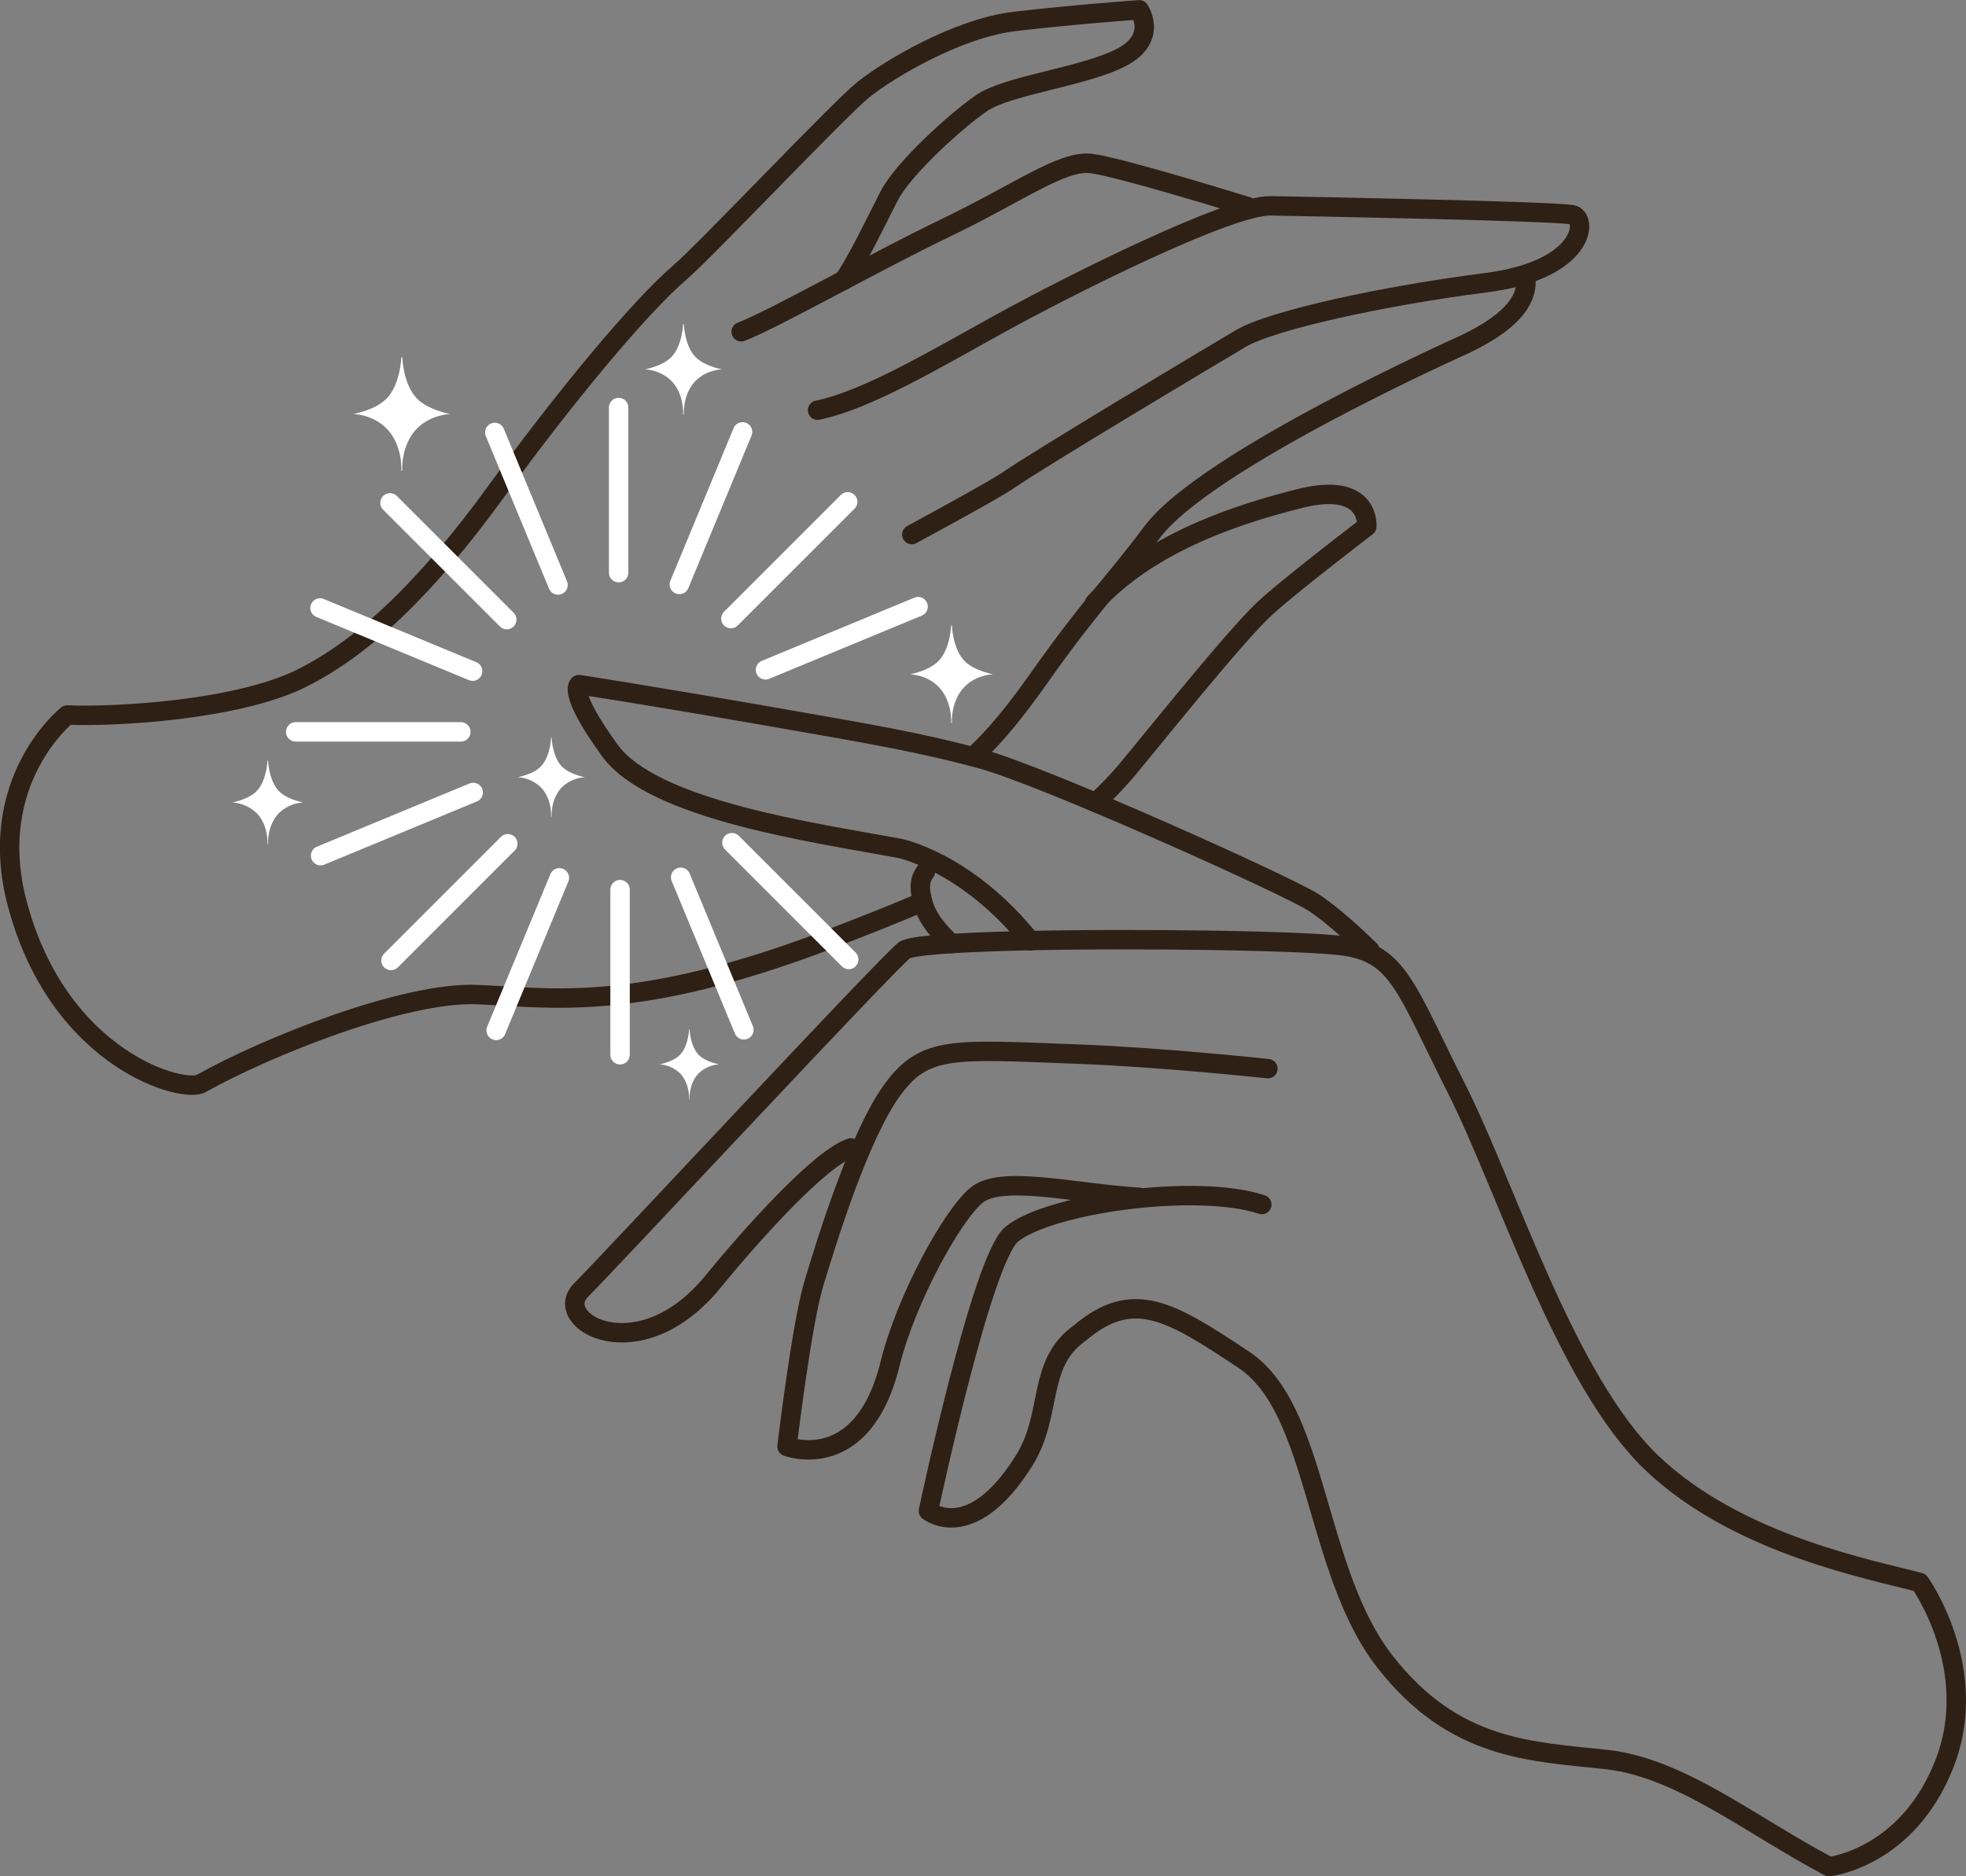 <?xml version="1.0" encoding="UTF-8"?> <svg xmlns="http://www.w3.org/2000/svg" id="Layer_1" data-name="Layer 1" width="1012.06" height="966.05" viewBox="0 0 1012.06 966.05"><rect x="0" y="0" width="1012.06" height="966.05" fill="#808080" stroke="none"/><defs><style>.cls-1,.cls-2{fill:none;stroke-linecap:round;stroke-linejoin:round;stroke-width:10px;}.cls-1{stroke:#2e2015;}.cls-2{stroke:#fff;}.cls-3{fill:#fff;}</style></defs><path class="cls-1" d="M404.81,218.87c17.08-6.53,68.11-35.64,105.56-53.63s59.68-34.84,74.66-33,80.58,22.24,80.58,22.24" transform="translate(-23.27 -48.06)"></path><path class="cls-1" d="M444.15,259.26c25.31-5.2,59.81-25.81,94-44.67s117.75-61,139.31-60.56,143.43,2.65,155.09,4.59c8.21,1.36,7.32,28.41-44.39,35S678.19,212.77,662,222.36s-102.33,61-120,73.17c-7.24,5-49.35,27.76-49.35,27.76" transform="translate(-23.27 -48.06)"></path><path class="cls-1" d="M808.79,192.39c.5,11.81-9.8,22.59-31.57,33,0,0-132.86,59.23-160.88,96.68-20.21,27-31.61,37.37-58.57,75.61-12.31,17.46-22.95,30.29-33.31,39.73" transform="translate(-23.27 -48.06)"></path><path class="cls-1" d="M497,512.93c-13.68,5.81-29.2,12-46.91,18.78-100,38.15-143.52,30-181.09,28.43s-108.67,27-141.92,45.64c-8.27,5.67-72.8-10.87-94.7-91.58-17.38-64,25.49-98,25.49-98,25,1.06,87.91-2.54,120.72-18.95s64.74-47.43,99.91-95.85,74-95.28,94.71-113c13.32-11.41,81.75-83.91,94.48-94.16S516,62.62,545.49,59.11s64.23-6,64.23-6,9.92,14.47-9.07,24.45-58.56,14.32-72,23.53-40.57,33.9-47.69,47.9-17.61,35.62-23.42,43.4" transform="translate(-23.27 -48.06)"></path><path class="cls-1" d="M586.69,358.56c23.31-25.1,58.32-42,105.9-53.86,36.44-9.08,34.26,14.5,34.26,14.5s-38.9,29.7-52,41.69-43.5,49.58-69.17,80.85a179,179,0,0,1-18.42,19.53" transform="translate(-23.27 -48.06)"></path><path class="cls-1" d="M461.27,639.09c-15.91,5.3-51.08,44.52-71,68.92-38.17,46.65-83.75,20.14-67.85,4.24S479.29,544.74,488.83,537.31c3.23-2.51,27.15-4,58.43-4.82,61.07-1.51,150.23-.1,168.45,2.7,27.57,4.24,31.28,21.74,57.26,73.16,26.25,52,56.19,150.55,100.72,193s114.5,55.13,137.82,61.49c0,0,31.81,44.53,12.73,93.3s-59.38,53-59.38,53c-40.28-21.21-76.33-50.89-114.5-55.13s-78.45-4.25-114.5-50.89-33.93-129.35-72.1-154.79S606.51,711.19,579,734.51c-22.27,15.91-13.49,41.56-28.63,65.74C523.11,843.71,501.2,826,501.2,826S528.59,696.43,544,683.62c19.09-15.9,95.42-26.5,128.82-15.37" transform="translate(-23.27 -48.06)"></path><path class="cls-1" d="M609.69,664.54c-33.92-2.12-71-11.66-83.75-1.06s-36.33,53.71-44.53,86.94c-14.14,57.25-53,42.4-53,42.4s7.42-62.55,13.78-83.75,23.33-76.34,40.29-99.66,31.32-21,97-18.56c41.88,1.59,96.48,7.43,96.48,7.43" transform="translate(-23.27 -48.06)"></path><path class="cls-1" d="M728.44,537.31s-15.91-15.9-28.63-24.38S559.86,447.2,528.06,438.71s-53.54-12.19-111.32-22.26c-58.14-10.13-95.42-15.9-95.42-15.9s-6.36,3.18,15.9,33.92,106,42.41,149,50.36c0,0,34.69,6.78,67.44,47.66" transform="translate(-23.27 -48.06)"></path><path class="cls-1" d="M499.7,496.76c-2.65,3.71-4,7.69-.8,17.76S513,533.87,513,533.87" transform="translate(-23.27 -48.06)"></path><line class="cls-2" x1="318.46" y1="294.85" x2="318.46" y2="209.83"></line><line class="cls-2" x1="287.26" y1="301.21" x2="254.72" y2="222.66"></line><line class="cls-2" x1="260.87" y1="319.02" x2="200.75" y2="258.9"></line><line class="cls-2" x1="243.3" y1="345.57" x2="164.75" y2="313.03"></line><line class="cls-2" x1="237.24" y1="376.82" x2="152.21" y2="376.82"></line><line class="cls-2" x1="243.59" y1="408.02" x2="165.04" y2="440.56"></line><line class="cls-2" x1="261.4" y1="434.41" x2="201.28" y2="494.53"></line><line class="cls-2" x1="287.95" y1="451.97" x2="255.41" y2="530.53"></line><line class="cls-2" x1="319.2" y1="458.04" x2="319.2" y2="543.07"></line><line class="cls-2" x1="350.4" y1="451.69" x2="382.94" y2="530.24"></line><line class="cls-2" x1="376.79" y1="433.88" x2="436.91" y2="494"></line><line class="cls-2" x1="394.07" y1="344.88" x2="472.62" y2="312.34"></line><line class="cls-2" x1="376.26" y1="318.49" x2="436.38" y2="258.37"></line><line class="cls-2" x1="349.71" y1="300.92" x2="382.25" y2="222.37"></line><path class="cls-3" d="M161.27,482.69S160.6,473,167,466.58a20,20,0,0,1,12.41-5.36s-8.17-1.45-12.41-5.7c-5.37-5.37-5.71-15.77-5.71-15.77h-.34s-.34,10.4-5.7,15.77c-4.25,4.25-12.42,5.7-12.42,5.7a20,20,0,0,1,12.42,5.36c6.37,6.38,5.7,16.11,5.7,16.11" transform="translate(-23.27 -48.06)"></path><path class="cls-3" d="M375.29,261.47s-.73-10.54,6.17-17.44c5.63-5.63,13.45-5.81,13.45-5.81s-8.85-1.57-13.45-6.17c-5.81-5.81-6.17-17.08-6.17-17.08h-.37s-.37,11.27-6.18,17.08c-4.6,4.6-13.45,6.17-13.45,6.17s7.82.18,13.45,5.81c6.9,6.9,6.18,17.44,6.18,17.44" transform="translate(-23.27 -48.06)"></path><path class="cls-3" d="M307.26,468.5s-.63-9.19,5.39-15.21a18.85,18.85,0,0,1,11.73-5.07s-7.72-1.37-11.73-5.39c-5.07-5.06-5.39-14.89-5.39-14.89h-.32s-.32,9.83-5.39,14.89c-4,4-11.73,5.39-11.73,5.39a18.85,18.85,0,0,1,11.73,5.07c6,6,5.39,15.21,5.39,15.21" transform="translate(-23.27 -48.06)"></path><path class="cls-3" d="M513.3,420.29s-.78-11.37,6.66-18.81c6.07-6.06,14.5-6.26,14.5-6.26s-9.54-1.7-14.5-6.66c-6.27-6.26-6.66-18.41-6.66-18.41h-.4s-.39,12.15-6.66,18.41c-5,5-14.49,6.66-14.49,6.66s8.43.2,14.49,6.26c7.44,7.44,6.66,18.81,6.66,18.81" transform="translate(-23.27 -48.06)"></path><path class="cls-3" d="M378.25,614.14s-.57-8.19,4.8-13.55a16.76,16.76,0,0,1,10.45-4.52s-6.88-1.22-10.45-4.8c-4.52-4.51-4.8-13.27-4.8-13.27H378s-.29,8.76-4.8,13.27c-3.58,3.58-10.45,4.8-10.45,4.8a16.78,16.78,0,0,1,10.45,4.52c5.36,5.36,4.8,13.55,4.8,13.55" transform="translate(-23.27 -48.06)"></path><path class="cls-3" d="M230.34,290.44s-.92-13.25,7.75-21.92c7.08-7.07,16.9-7.3,16.9-7.3s-11.12-2-16.9-7.76c-7.3-7.3-7.75-21.46-7.75-21.46h-.47s-.46,14.16-7.76,21.46c-5.78,5.78-16.9,7.76-16.9,7.76s9.83.23,16.9,7.3c8.67,8.67,7.76,21.92,7.76,21.92" transform="translate(-23.27 -48.06)"></path></svg> 